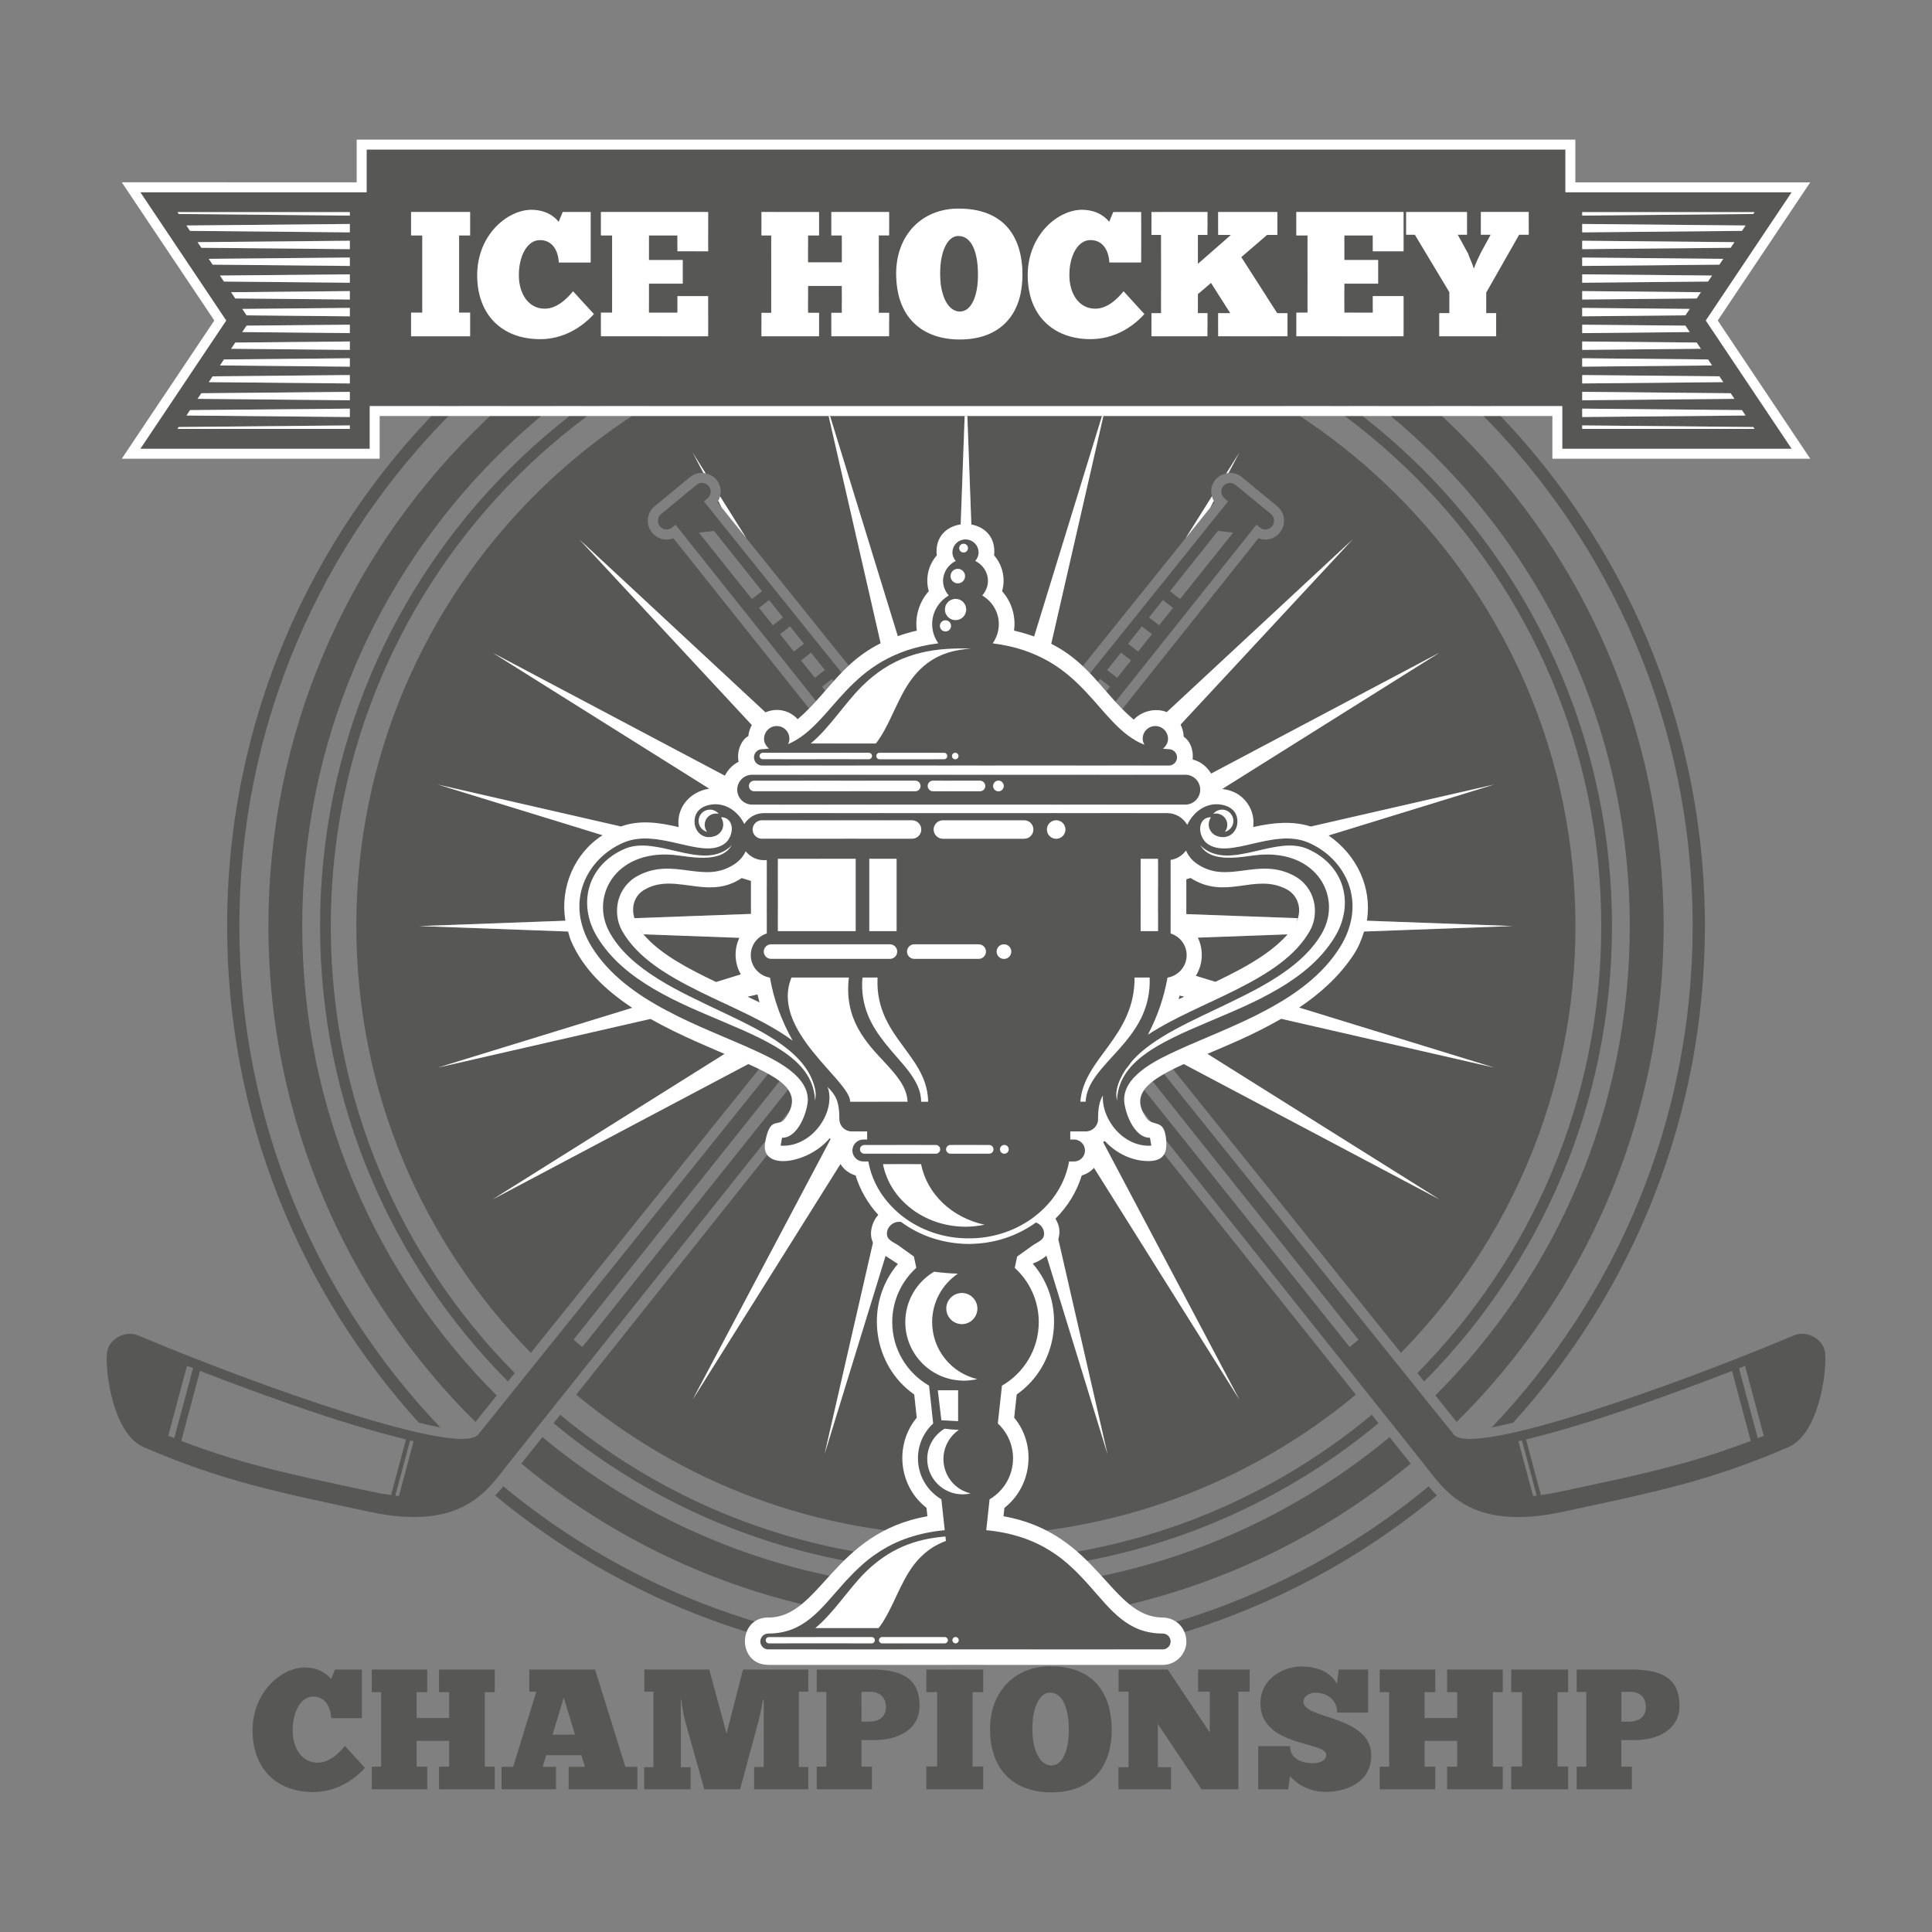 <?xml version="1.0" encoding="utf-8"?>
<!-- Generator: Adobe Illustrator 25.4.1, SVG Export Plug-In . SVG Version: 6.00 Build 0)  -->
<svg version="1.1" xmlns="http://www.w3.org/2000/svg" xmlns:xlink="http://www.w3.org/1999/xlink" x="0px" y="0px"
	 viewBox="22.366 337.079 100 100" enable-background="new 22.366 337.079 100 100" xml:space="preserve">
<rect x="22.366" y="337.079" width="100" height="100" fill="#808080" stroke="none"/>
<g id="background">
	<g>
		<g>
			<path fill-rule="evenodd" clip-rule="evenodd" fill="#575756" d="M45.161,410.967c-6.442-6.75-10.405-15.886-10.405-25.954
				c0-20.772,16.838-37.61,37.61-37.61c20.772,0,37.611,16.838,37.611,37.61c0,10.068-3.964,19.204-10.406,25.954
				c0.327-0.063,0.708-0.151,1.115-0.25c6.167-6.791,9.925-15.808,9.925-25.704c0-21.122-17.123-38.245-38.245-38.245
				s-38.245,17.123-38.245,38.245c0,9.896,3.758,18.913,9.925,25.704C44.452,410.816,44.834,410.904,45.161,410.967z"/>
			<path fill-rule="evenodd" clip-rule="evenodd" fill="#575756" d="M96.314,414.013c-6.505,5.377-14.849,8.609-23.948,8.609
				c-9.099,0-17.444-3.232-23.948-8.609c-0.132,0.158-0.273,0.316-0.425,0.472c6.618,5.479,15.11,8.773,24.373,8.773
				c9.263,0,17.755-3.294,24.373-8.773C96.588,414.33,96.446,414.171,96.314,414.013z"/>
		</g>
		<g>
			<path fill-rule="evenodd" clip-rule="evenodd" fill="#575756" d="M46.973,410.679l1.101-1.37
				c-6.219-6.217-10.065-14.807-10.065-24.296c0-18.975,15.382-34.357,34.357-34.357s34.357,15.381,34.357,34.357
				c0,9.489-3.846,18.078-10.064,24.296l1.101,1.37c6.615-6.545,10.715-15.625,10.715-25.666c0-19.943-16.165-36.108-36.108-36.108
				c-19.942,0-36.108,16.165-36.108,36.108C36.258,395.053,40.359,404.134,46.973,410.679z"/>
			<path fill-rule="evenodd" clip-rule="evenodd" fill="#575756" d="M94.291,411.463c-5.949,4.937-13.59,7.906-21.925,7.906
				c-8.335,0-15.976-2.97-21.925-7.906l-1.092,1.371c6.249,5.176,14.269,8.287,23.017,8.287c8.748,0,16.768-3.112,23.017-8.287
				L94.291,411.463z"/>
		</g>
		<g>
			<path fill-rule="evenodd" clip-rule="evenodd" fill="#575756" d="M49.007,408.148c-5.885-5.941-9.521-14.113-9.521-23.136
				c0-18.159,14.721-32.881,32.881-32.881c18.159,0,32.881,14.721,32.881,32.881c0,9.023-3.637,17.194-9.521,23.136l0.351,0.436
				c6.01-6.045,9.725-14.374,9.725-23.572c0-18.467-14.968-33.435-33.435-33.435c-18.467,0-33.436,14.968-33.436,33.435
				c0,9.198,3.715,17.527,9.726,23.572L49.007,408.148z"/>
			<path fill-rule="evenodd" clip-rule="evenodd" fill="#575756" d="M93.371,410.308c-5.697,4.736-13.017,7.586-21.004,7.586
				c-7.987,0-15.308-2.85-21.005-7.586l-0.346,0.434c5.792,4.811,13.233,7.706,21.351,7.706s15.559-2.895,21.351-7.706
				L93.371,410.308z"/>
		</g>
		<g>
			<path fill-rule="evenodd" clip-rule="evenodd" fill="#575756" d="M59.504,363.079l0.223,0.277l-0.185-0.35
				C59.528,363.029,59.52,363.056,59.504,363.079z"/>
			<path fill-rule="evenodd" clip-rule="evenodd" fill="#575756" d="M85.229,363.079c-0.016-0.023-0.024-0.05-0.038-0.074
				l-0.188,0.354L85.229,363.079z"/>
			<path fill-rule="evenodd" clip-rule="evenodd" fill="#575756" d="M79.983,393.505l-3.83-3.56l10.361,19.572l-11.767-18.76
				l4.944,21.586l-6.512-21.166l-0.812,22.13l-0.811-22.13l-6.512,21.166l4.944-21.586l-11.768,18.76l10.363-19.572l-3.837,3.566
				l-12.554,15.755c5.47,4.555,12.502,7.297,20.175,7.297c7.674,0,14.706-2.742,20.175-7.297L79.983,393.505z"/>
			<path fill-rule="evenodd" clip-rule="evenodd" fill="#575756" d="M62.43,391.446l-14.568,7.713l16.877-10.587l0.738-0.918
				l-20.443,4.681l21.166-6.511l-22.13-0.812l22.13-0.812l-21.166-6.512l21.586,4.944l-18.76-11.768l19.571,10.363l-15.074-16.223
				l16.222,15.075l-1.396-2.636l-9.962-12.504c-0.143,0.055-0.297,0.075-0.445,0.062c-0.247-0.025-0.484-0.141-0.654-0.347
				l-0.007-0.009l-0.001,0.001c-0.168-0.205-0.237-0.461-0.213-0.706c0.024-0.247,0.141-0.485,0.345-0.654l0.009-0.007l0.003-0.003
				l0.002-0.002l0.006-0.004l1.815-1.495l0.004-0.004h-0.001c0.201-0.164,0.45-0.231,0.69-0.212l-0.558-1.053l0.678,1.081
				c0.207,0.044,0.406,0.141,0.552,0.318h0h0.001l0.002,0.003l0.028,0.036c0.148,0.198,0.209,0.439,0.188,0.671h0.001
				c-0.005,0.051-0.02,0.1-0.033,0.149l1.36,2.168l7.983,9.933l-3.936-17.186l6.126,19.91l0.413,0.514l0.784-21.389l0.784,21.389
				l0.413-0.514l6.126-19.91l-3.936,17.186l7.98-9.929l1.362-2.172c-0.013-0.05-0.028-0.099-0.033-0.149h0.001
				c-0.022-0.233,0.039-0.474,0.188-0.671l0.027-0.036l0.003-0.003c0.146-0.177,0.345-0.275,0.552-0.318l0.678-1.081l-0.558,1.053
				c0.241-0.019,0.489,0.048,0.69,0.212l0.003,0.004l1.816,1.495l0.004,0.004l0.003,0.002l0.003,0.003l0.009,0.007
				c0.205,0.169,0.322,0.407,0.345,0.654c0.023,0.245-0.046,0.501-0.214,0.706v-0.001l-0.007,0.009
				c-0.169,0.205-0.406,0.322-0.653,0.347c-0.15,0.013-0.303-0.007-0.446-0.062l-9.962,12.502l-1.396,2.638l16.223-15.075
				l-15.075,16.223l19.572-10.363l-18.76,11.768l21.586-4.944l-21.166,6.512l22.13,0.812l-22.13,0.812l21.166,6.511l-20.441-4.681
				l0.739,0.919l16.876,10.585l-14.568-7.713l12.582,15.656c5.584-5.692,9.032-13.487,9.032-22.09
				c0-17.424-14.126-31.551-31.551-31.551c-17.424,0-31.551,14.126-31.551,31.551c0,8.603,3.448,16.398,9.032,22.09L62.43,391.446z"
				/>
		</g>
	</g>
</g>
<g id="pattern-1">
	<g>
		<path fill="#575756" d="M41.255,428.584c-0.603,0.665-1.525,1.25-2.686,1.25c-1.88,0-3.13-1.206-3.13-3.183
			c0-2.04,1.534-3.263,2.696-3.263c0.887,0,1.286,0.497,1.366,0.603l0.204-0.497h1.392v2.518h-1.587
			c-0.027-0.576-0.31-1.117-0.94-1.117c-0.639,0-1.055,0.789-1.055,1.756c0,0.877,0.452,1.666,1.295,1.666
			c0.745,0,1.33-0.78,1.41-0.869L41.255,428.584z"/>
		<path fill="#575756" d="M44.479,423.494v1.171h-0.55v1.339h1.685v-1.339h-0.523v-1.171h2.882v1.171h-0.514v3.857h0.514v1.17
			h-2.882v-1.17h0.523v-1.339H43.93v1.339h0.55v1.17h-2.873v-1.17h0.488v-3.857h-0.488v-1.171H44.479z"/>
		<path fill="#575756" d="M51.8,429.692v-1.162h0.843l-0.186-0.603h-1.818l-0.186,0.603h0.692v1.162h-2.82v-1.162h0.603l1.197-3.892
			h-0.364v-1.144h3.405l1.569,5.037h0.621v1.162H51.8z M52.129,426.864l-0.585-1.915l-0.577,1.915H52.129z"/>
		<path fill="#575756" d="M61.861,425.055c-0.071,0.399-0.195,0.984-0.257,1.188l-0.931,3.449H58.82l-0.993-3.538
			c-0.044-0.151-0.16-0.656-0.186-1.1h-0.036v3.494h0.506v1.144h-2.403v-1.144h0.479v-3.91h-0.47v-1.144h3.36l0.896,3.317
			l0.851-3.317h3.378v1.144h-0.488v3.901h0.488v1.153H61.4v-1.153h0.497v-2.961v-0.523H61.861z"/>
		<path fill="#575756" d="M67.514,423.494c2.057,0,2.447,0.887,2.447,1.898c0,1.17-1.064,1.755-2.332,1.755h-0.674v1.375h0.541v1.17
			h-2.855v-1.17h0.496v-3.866h-0.496v-1.162H67.514z M66.956,426.19h0.399c0.514,0,0.869-0.266,0.869-0.736
			c0-0.523-0.31-0.807-0.825-0.807h-0.443V426.19z"/>
		<path fill="#575756" d="M73.257,423.494v1.171h-0.549v3.848h0.549v1.179h-2.944v-1.179h0.559v-3.848h-0.559v-1.171H73.257z"/>
		<path fill="#575756" d="M73.61,426.562c0-1.915,1.277-3.237,3.113-3.237c2.172,0,3.183,1.303,3.183,3.299
			c0,2.003-1.118,3.227-3.121,3.227C74.931,429.852,73.61,428.779,73.61,426.562z M77.689,426.625c0-1.073-0.293-1.933-0.975-1.933
			c-0.542-0.009-0.913,0.772-0.913,1.871c0,1.162,0.417,1.897,0.984,1.897C77.344,428.46,77.689,427.724,77.689,426.625z"/>
		<path fill="#575756" d="M86.465,424.638v5.054h-1.907l-2.261-3.378v2.234h0.682v1.144h-2.722v-1.144h0.523v-3.91h-0.515v-1.144
			h2.545l2.172,3.255v-2.11h-0.603v-1.144h2.668v1.144H86.465z"/>
		<path fill="#575756" d="M87.49,427.458h1.649c0,0.745,0.745,0.869,1.118,0.887c0.31,0,0.753-0.071,0.753-0.443
			c0-0.692-3.405-0.398-3.405-2.66c0-1.313,1.242-1.907,2.11-1.907c0.745,0,1.499,0.24,1.853,0.905l0.089-0.745h1.525v2.226h-1.605
			c0-0.656-0.514-1.029-1.135-1.029c-0.257,0-0.611,0.16-0.611,0.47c0,0.913,3.511,0.7,3.511,2.785c0,1.383-1.295,1.879-2.349,1.879
			c-0.895,0-1.516-0.417-1.853-0.816l-0.097,0.683H87.49V427.458z"/>
		<path fill="#575756" d="M96.655,423.494v1.171h-0.55v1.339h1.685v-1.339h-0.523v-1.171h2.881v1.171h-0.514v3.857h0.514v1.17
			h-2.881v-1.17h0.523v-1.339h-1.685v1.339h0.55v1.17h-2.874v-1.17h0.488v-3.857h-0.488v-1.171H96.655z"/>
		<path fill="#575756" d="M103.532,423.494v1.171h-0.549v3.848h0.549v1.179h-2.944v-1.179h0.559v-3.848h-0.559v-1.171H103.532z"/>
		<path fill="#575756" d="M106.847,423.494c2.058,0,2.448,0.887,2.448,1.898c0,1.17-1.064,1.755-2.332,1.755h-0.674v1.375h0.541
			v1.17h-2.855v-1.17h0.497v-3.866h-0.497v-1.162H106.847z M106.289,426.19h0.398c0.515,0,0.869-0.266,0.869-0.736
			c0-0.523-0.31-0.807-0.824-0.807h-0.443V426.19z"/>
	</g>
	<g>
		<g>
			<path fill-rule="evenodd" clip-rule="evenodd" fill="#575756" d="M62.767,395.154l0.466-0.585
				c0.189-0.42,0.146-0.776-0.078-1.094l-10.648,13.325l-0.455-0.377l10.667-13.387c-0.17-0.13-0.37-0.256-0.593-0.379
				L47.12,411.329c-0.952,1.185-11.365-2.494-17.615-5.135c-0.664-0.28-1.543,0.209-1.606,0.927c-0.095,1.08,0.359,4.196,1.901,4.86
				c4.131,1.782,6.987,2.339,11.688,3.349c4.886,1.05,6.16-1.2,7.226-2.537l13.271-16.655
				C62.186,395.105,62.481,395.265,62.767,395.154z M31.074,411.396l0.97-3.622l0.008,0.004l0.305,0.118l-0.305,1.139l-0.666,2.484
				C31.282,411.479,31.178,411.438,31.074,411.396z M41.653,414.297c-2.185-0.469-4.393-0.914-6.544-1.521
				c-1.04-0.292-2.054-0.627-3.056-1.001l-0.305-0.115l0.305-1.138l0.665-2.484c0.875,0.339,1.753,0.67,2.633,0.992
				c2.471,0.904,5.033,1.788,7.581,2.442l0.171,0.043l0.277,0.069l-0.277,1.035l-0.495,1.845
				C42.281,414.421,41.961,414.363,41.653,414.297z M43.103,414.181l-0.089,0.331c-0.063-0.006-0.126-0.012-0.188-0.019l0.278-1.035
				l0.488-1.822l0.183,0.043L43.103,414.181z"/>
			<path fill-rule="evenodd" clip-rule="evenodd" fill="#575756" d="M85.932,363.031l-7.15,8.898
				c0.138,0.145,0.273,0.291,0.404,0.44l0.118-0.148l0.516,0.401l-0.198,0.247c0.155,0.179,0.312,0.358,0.475,0.535l7.302-9.165
				l0.175,0.143c0.192,0.159,0.478,0.131,0.635-0.061c0.159-0.192,0.131-0.478-0.061-0.637l-1.831-1.507
				c-0.192-0.159-0.478-0.13-0.635,0.062c-0.159,0.191-0.131,0.477,0.061,0.635L85.932,363.031z M80.187,372.163l-0.517-0.403
				l0.719-0.901l0.517,0.404L80.187,372.163z M81.274,370.802l-0.52-0.403l0.718-0.901l0.52,0.404L81.274,370.802z M82.36,369.444
				l-0.521-0.406l0.718-0.901l0.523,0.407L82.36,369.444z M86.194,364.647l-2.748,3.438l-0.523-0.407l2.485-3.119L86.194,364.647z"
				/>
		</g>
		<g>
			<path fill-rule="evenodd" clip-rule="evenodd" fill="#575756" d="M116.835,407.121c-0.064-0.718-0.943-1.207-1.606-0.927
				c-6.251,2.641-16.665,6.32-17.617,5.135l-14.996-18.66c-0.221,0.126-0.422,0.252-0.59,0.383l10.654,13.371l-0.456,0.377
				l-10.634-13.307c-0.224,0.316-0.271,0.664-0.101,1.066l0.478,0.6c0.279,0.113,0.615,0.066,0.717,0.652h0.003
				c0.019,0.107,0.032,0.206,0.04,0.301l13.292,16.683c1.066,1.337,2.339,3.587,7.226,2.537c4.7-1.009,7.558-1.567,11.688-3.349
				C116.475,411.318,116.93,408.202,116.835,407.121z M101.718,414.512l-0.088-0.331l-0.671-2.502l0.183-0.043l0.488,1.822
				l0.277,1.035C101.843,414.5,101.781,414.506,101.718,414.512z M112.681,411.775c-1.002,0.374-2.017,0.709-3.057,1.001
				c-2.152,0.607-4.359,1.051-6.544,1.521c-0.308,0.066-0.628,0.124-0.956,0.169l-0.494-1.845l-0.277-1.035l0.277-0.069l0.17-0.043
				c2.549-0.654,5.11-1.538,7.581-2.442c0.881-0.322,1.759-0.653,2.634-0.992l0.666,2.484l0.305,1.138L112.681,411.775z
				 M113.346,411.52l-0.666-2.485l-0.305-1.138l0.305-0.118l0.009-0.004l0.97,3.622C113.554,411.438,113.45,411.479,113.346,411.52z
				"/>
			<path fill-rule="evenodd" clip-rule="evenodd" fill="#575756" d="M57.158,364.383l0.175-0.143l7.274,9.13
				c0.163-0.178,0.32-0.357,0.475-0.535l-0.17-0.213l0.516-0.401l0.091,0.114c0.132-0.148,0.267-0.294,0.405-0.438l-7.125-8.866
				l0.19-0.156c0.192-0.159,0.22-0.445,0.062-0.635c-0.158-0.192-0.444-0.221-0.636-0.062l-1.831,1.507
				c-0.192,0.159-0.219,0.445-0.061,0.637C56.681,364.514,56.966,364.541,57.158,364.383z M65.062,371.76l-0.517,0.403l-0.719-0.9
				l0.518-0.404L65.062,371.76z M63.978,370.4l-0.519,0.403l-0.719-0.9l0.52-0.404L63.978,370.4z M62.894,369.038l-0.521,0.406
				l-0.719-0.9l0.522-0.407L62.894,369.038z M59.324,364.559l2.485,3.119l-0.523,0.407l-2.748-3.438L59.324,364.559z"/>
		</g>
	</g>
	<g>
		<path fill-rule="evenodd" clip-rule="evenodd" fill="#575756" d="M61.297,378.727c4.533,0,17.886,0,22.42,0
			c0.426,0,0.774-0.348,0.774-0.774c0-0.426-0.348-0.774-0.774-0.774c-4.533,0-17.887,0-22.42,0c-0.426,0-0.774,0.348-0.774,0.774
			C60.523,378.379,60.871,378.727,61.297,378.727z M74.045,377.484c0.153,0,0.276,0.124,0.276,0.277
			c0,0.152-0.123,0.276-0.276,0.276c-0.153,0-0.276-0.124-0.276-0.276C73.769,377.608,73.892,377.484,74.045,377.484z
			 M70.659,377.487h2.432c0.15,0,0.274,0.123,0.274,0.274c0,0.15-0.124,0.274-0.274,0.274h-2.432c-0.15,0-0.274-0.124-0.274-0.274
			C70.385,377.609,70.507,377.487,70.659,377.487z M61.403,377.487h8.336c0.152,0,0.274,0.123,0.274,0.274
			c0,0.15-0.124,0.274-0.274,0.274h-8.336c-0.151,0-0.274-0.124-0.274-0.274C61.129,377.609,61.252,377.487,61.403,377.487z"/>
		<path fill-rule="evenodd" clip-rule="evenodd" fill="#575756" d="M90.089,380.689c-1.821-0.787-4.118,0.931-5.256,0.035
			c-0.225-0.176-0.377-0.536-0.342-0.839c0.032-0.284,0.232-0.52,0.553-0.508c-0.264,0.438-0.03,0.858,0.331,0.979
			c0.699,0.237,1.178-0.388,1.008-1.015c-0.092-0.338-0.41-0.586-0.928-0.631c-0.721-0.063-1.344,0.428-1.634,1.062
			c-0.213-0.357-0.587-0.609-1.031-0.609H63.099h-1.208c-0.425,0-0.783,0.233-1.001,0.565c-0.298-0.612-0.908-1.08-1.612-1.018
			c-0.52,0.045-0.836,0.293-0.929,0.631c-0.171,0.627,0.309,1.252,1.008,1.015c0.36-0.121,0.594-0.542,0.33-0.979
			c0.321-0.012,0.521,0.224,0.553,0.508c0.034,0.303-0.117,0.663-0.342,0.839c-1.139,0.897-3.436-0.822-5.256-0.035
			c-1.925,0.832-3.07,3.084-1.659,5.38c1.789,2.912,5.75,4.128,8.457,5.383c0.996,0.461,2.928,1.339,2.721,2.748
			c-0.105,0.715-0.591,1.786-1.318,1.767l-0.073,0.409c1.539,0.104,2.775-1.573,2.486-2.871c-0.013-0.06-0.042-0.113-0.058-0.172
			c0.414,0.427,0.614,0.709,0.614,1.675c0,0.346,0.284,0.631,0.632,0.631h0.806v0.419h-0.195c-0.313,0-0.569,0.256-0.569,0.568
			c0,0.313,0.256,0.569,0.569,0.569h0.257c0.393,2.248,2.579,3.982,5.195,3.982c2.615,0,4.801-1.734,5.194-3.982h0.258
			c0.312,0,0.567-0.256,0.567-0.569c0-0.312-0.256-0.568-0.567-0.568h-0.196v-0.419h0.807c0.347,0,0.631-0.284,0.631-0.631
			c0-0.621,0.084-0.957,0.252-1.232c-0.082,1.249,1.073,2.696,2.508,2.599l-0.074-0.409c-0.728,0.019-1.213-1.053-1.318-1.767
			c-0.206-1.409,1.726-2.287,2.722-2.748c2.707-1.255,6.667-2.471,8.456-5.383C93.158,383.774,92.014,381.521,90.089,380.689z
			 M85.621,378.986c0.323,0,0.585,0.261,0.585,0.585c0,0.273-0.189,0.503-0.442,0.566c0.079-0.101,0.127-0.227,0.127-0.364
			c0-0.323-0.261-0.585-0.583-0.585c-0.049,0-0.097,0.006-0.142,0.017C85.273,379.071,85.438,378.986,85.621,378.986z
			 M59.423,379.188c-0.322,0-0.584,0.261-0.584,0.585c0,0.137,0.048,0.263,0.128,0.364c-0.253-0.064-0.442-0.293-0.442-0.566
			c0-0.323,0.261-0.585,0.584-0.585c0.184,0,0.349,0.085,0.456,0.219C59.52,379.193,59.472,379.188,59.423,379.188z M61.797,379.539
			h7.778c0.261,0,0.475,0.214,0.475,0.477c0,0.261-0.215,0.475-0.475,0.475h-7.778c-0.261,0-0.475-0.214-0.475-0.475
			C61.321,379.752,61.535,379.539,61.797,379.539z M68.429,385.957c0.206,0,0.375,0.169,0.375,0.377c0,0.207-0.17,0.375-0.375,0.375
			h-6.155c-0.206,0-0.376-0.169-0.376-0.375c0-0.208,0.169-0.377,0.376-0.377H68.429z M62.629,385.274v-3.744h4.026v3.744H62.629z
			 M67.361,385.274v-3.744h1.412v3.744H67.361z M67.008,387.677h0.777c-0.037,0.82,0.126,1.482,0.389,2.061
			c0.725,1.599,2.199,2.549,2.231,4.367h-0.36c0-1.118-1.012-1.957-1.871-3.038C67.476,390.188,66.882,389.153,67.008,387.677z
			 M69.689,386.709c-0.205,0-0.375-0.169-0.375-0.375c0-0.208,0.169-0.377,0.375-0.377h3.334c0.206,0,0.375,0.169,0.375,0.377
			c0,0.207-0.17,0.375-0.375,0.375H69.689z M60.961,381.14c0.224,0.274,0.551,0.461,0.93,0.461h0.163v3.793
			c-0.479,0.15-0.828,0.598-0.828,1.125c0,0.583,0.43,1.071,0.989,1.162c0.207,1.165,0.615,2.262,1.177,3.26
			c-2.659-1.971-7.267-2.926-8.82-5.673c-0.534-0.946-0.286-2.29,0.839-2.875c1.871-0.972,3.395,0.491,4.993-0.599
			C60.672,381.611,60.853,381.385,60.961,381.14z M64.551,394.053c-0.119-4.045-8.465-3.904-11.26-8.454
			c-1.076-1.753-0.493-3.763,1.407-4.585c1.634-0.706,3.937,1.096,5.378-0.038c0.06-0.048,0.117-0.101,0.169-0.16
			c-0.57,1.015-2.271,0.572-3.041,0.508c-3.044-0.247-4.302,2.219-3.277,4.033c2.173,3.845,9.804,4.398,10.625,8.086
			C64.597,393.643,64.594,393.85,64.551,394.053z M66.372,394.104c0-1.106-4.167-3.697-3.037-6.427h2.967
			c-0.259,2.189,0.909,3.375,1.872,4.411c0.609,0.658,1.138,1.258,1.165,2.016h-1.165H66.372z M67.105,396.794
			c-0.124,0-0.227-0.101-0.227-0.225c0-0.124,0.102-0.227,0.227-0.227h3.698c0.124,0,0.227,0.103,0.227,0.227
			c0,0.124-0.103,0.225-0.227,0.225H67.105z M72.34,400.572c-2.136,0-3.912-1.398-4.271-3.236h1.973
			c0.302,1.547,1.606,2.78,3.284,3.133C73.01,400.535,72.679,400.572,72.34,400.572z M73.564,396.794h-2.003
			c-0.124,0-0.227-0.101-0.227-0.225c0-0.124,0.103-0.227,0.227-0.227h2.003c0.124,0,0.225,0.103,0.225,0.227
			C73.79,396.693,73.688,396.794,73.564,396.794z M74.351,396.796c-0.126,0-0.228-0.101-0.228-0.227
			c0-0.126,0.103-0.228,0.228-0.228s0.227,0.102,0.227,0.228C74.578,396.694,74.477,396.796,74.351,396.796z M74.331,386.712
			c-0.208,0-0.378-0.169-0.378-0.378c0-0.209,0.17-0.378,0.378-0.378c0.209,0,0.378,0.169,0.378,0.378
			C74.709,386.543,74.54,386.712,74.331,386.712z M75.379,380.49h-4.212c-0.26,0-0.475-0.214-0.475-0.477
			c0-0.261,0.214-0.475,0.475-0.475h4.212c0.261,0,0.475,0.214,0.475,0.475C75.854,380.276,75.639,380.49,75.379,380.49z
			 M77.034,380.493c-0.264,0-0.479-0.214-0.479-0.479c0-0.264,0.215-0.478,0.479-0.478s0.478,0.214,0.478,0.478
			C77.512,380.279,77.298,380.493,77.034,380.493z M82.799,387.681c0.559-0.091,0.989-0.579,0.989-1.162
			c0-0.527-0.349-0.975-0.829-1.125v-3.805c0.329-0.047,0.606-0.233,0.797-0.488c0.105,0.26,0.289,0.501,0.571,0.693
			c1.599,1.09,3.123-0.372,4.993,0.599c1.125,0.585,1.373,1.929,0.839,2.875c-1.469,2.6-5.672,3.595-8.373,5.364
			C82.26,389.717,82.611,388.727,82.799,387.681z M81.405,381.53h0.9v3.744h-0.9V381.53z M78.559,394.104h-0.274
			c0.166-2.253,2.819-3.341,2.807-6.427h0.777C82.012,390.973,78.646,392.079,78.559,394.104z M91.441,385.599
			c-2.796,4.55-11.142,4.41-11.26,8.454c-0.043-0.204-0.046-0.41-0.003-0.609c0.081-0.362,0.244-0.687,0.444-0.995
			c0.108-0.134,0.22-0.279,0.34-0.449c2.188-2.473,7.99-3.365,9.842-6.642c1.025-1.814-0.234-4.28-3.276-4.033
			c-0.771,0.064-2.471,0.507-3.041-0.508c0.052,0.059,0.108,0.113,0.169,0.16c1.441,1.134,3.743-0.669,5.377,0.038
			C91.933,381.836,92.516,383.846,91.441,385.599z"/>
		<path fill-rule="evenodd" clip-rule="evenodd" fill="#575756" d="M82.549,421.632c-3.603,0-3.463-4.807-9.134-5.35l0.173-1.598
			c0.726-0.427,1.214-1.217,1.214-2.121c0-0.712-0.303-1.355-0.788-1.804l0.214-1.958c1.138-0.654,1.905-1.883,1.905-3.289
			c0-1.113-0.479-2.114-1.243-2.807l0.124-0.586l0.778-0.559c0.276-0.199,0.618-0.279,0.618-0.618c0-0.273-0.179-0.504-0.423-0.586
			c-0.95,0.692-2.159,1.109-3.471,1.109c-1.333,0-2.559-0.429-3.515-1.141h-0.111c-0.339,0-0.618,0.277-0.618,0.618
			c0,0.339,0.342,0.419,0.618,0.618l0.78,0.559l0.124,0.585c-0.765,0.695-1.245,1.695-1.245,2.809c0,1.408,0.767,2.635,1.906,3.289
			l0.212,1.958c-0.485,0.449-0.787,1.092-0.787,1.804c0,0.904,0.487,1.694,1.213,2.121l0.173,1.598
			c-5.67,0.543-5.531,5.35-9.134,5.35c-0.226,0-0.412,0.185-0.412,0.411s0.186,0.411,0.412,0.411h20.418
			c0.227,0,0.411-0.185,0.411-0.411S82.775,421.632,82.549,421.632z M67.484,422.137h-5.322c-0.088,0-0.161-0.074-0.161-0.162
			c0-0.09,0.073-0.162,0.161-0.162h5.322c0.09,0,0.162,0.072,0.162,0.162C67.645,422.064,67.572,422.137,67.484,422.137z
			 M64.569,421.348c0.956-0.791,1.697-2,2.58-2.878c1.224-1.217,2.578-1.735,4.151-1.859l0.025,0.229
			c-0.755,0.272-1.397,0.778-1.931,1.631c-0.55,0.878-0.933,2.087-1.554,2.878H64.569z M71.264,422.137h-3.239
			c-0.088,0-0.162-0.074-0.162-0.162c0-0.09,0.073-0.162,0.162-0.162h3.239c0.09,0,0.162,0.072,0.162,0.162
			C71.426,422.064,71.352,422.137,71.264,422.137z M71.826,422.137c-0.09,0-0.162-0.072-0.162-0.162s0.072-0.163,0.162-0.163
			c0.089,0,0.163,0.074,0.163,0.163S71.915,422.137,71.826,422.137z M72.185,414.427c-1.008,0-1.825-0.817-1.825-1.825
			c0-0.67,0.361-1.255,0.898-1.572c0.238,0.032,0.487,0.053,0.741,0.061c-0.484,0.329-0.801,0.884-0.801,1.512
			c0,0.864,0.601,1.588,1.406,1.778C72.47,414.411,72.33,414.427,72.185,414.427z M70.907,409.039h1.051v1.598l-0.868-0.046
			L70.907,409.039z M72.255,408.541c-1.672,0-3.029-1.357-3.029-3.029c0-1.112,0.599-2.082,1.492-2.609
			c0.396,0.053,0.806,0.088,1.229,0.102c-0.803,0.544-1.331,1.464-1.331,2.507c0,1.434,0.996,2.635,2.335,2.95
			C72.727,408.513,72.494,408.541,72.255,408.541z M72.152,405.615c-0.443,0-0.806-0.362-0.806-0.806
			c0-0.443,0.362-0.804,0.806-0.804s0.804,0.361,0.804,0.804C72.956,405.253,72.595,405.615,72.152,405.615z"/>
		<path fill-rule="evenodd" clip-rule="evenodd" fill="#575756" d="M61.815,376.704h21.05c0.232,0,0.424-0.191,0.424-0.424
			c0-0.232-0.191-0.423-0.424-0.423c-0.11,0-0.205-0.019-0.308-0.028c0.157-0.12,0.266-0.301,0.266-0.514
			c0-0.362-0.295-0.658-0.657-0.658c-0.362,0-0.657,0.296-0.657,0.658c0,0.114,0.037,0.217,0.089,0.31
			c-2.456-0.961-3.043-4.64-7.853-5.247c0.2-0.282,0.32-0.623,0.32-0.994c0-0.633-0.348-1.183-0.859-1.483
			c0.178-0.204,0.296-0.463,0.296-0.754c0-0.456-0.272-0.844-0.657-1.034c0.103-0.119,0.172-0.269,0.172-0.438
			c0-0.373-0.305-0.676-0.677-0.676c-0.373,0-0.676,0.303-0.676,0.676c0,0.169,0.068,0.319,0.171,0.438
			c-0.385,0.19-0.656,0.578-0.656,1.035c0,0.291,0.118,0.549,0.295,0.753c-0.511,0.3-0.86,0.85-0.86,1.483
			c0,0.37,0.12,0.712,0.32,0.994c-4.757,0.6-5.384,4.203-7.773,5.213c0.04-0.085,0.066-0.177,0.066-0.276
			c0-0.362-0.295-0.658-0.657-0.658c-0.362,0-0.658,0.296-0.658,0.658c0,0.209,0.106,0.388,0.26,0.509
			c-0.119,0.011-0.23,0.032-0.357,0.032c-0.233,0-0.424,0.191-0.424,0.423C61.391,376.513,61.582,376.704,61.815,376.704z
			 M71.231,376.376h-3.34c-0.091,0-0.166-0.075-0.166-0.166c0-0.092,0.075-0.168,0.166-0.168h3.34c0.091,0,0.166,0.075,0.166,0.168
			C71.397,376.301,71.322,376.376,71.231,376.376z M71.81,376.378c-0.092,0-0.168-0.075-0.168-0.167s0.075-0.168,0.168-0.168
			s0.167,0.075,0.167,0.168S71.902,376.378,71.81,376.378z M72.24,365.224c0.124,0,0.227,0.101,0.227,0.225
			c0,0.126-0.102,0.227-0.227,0.227s-0.227-0.101-0.227-0.227C72.013,365.325,72.116,365.224,72.24,365.224z M71.941,366.521
			c0.206,0,0.375,0.169,0.375,0.377c0,0.206-0.169,0.375-0.375,0.375c-0.207,0-0.375-0.169-0.375-0.375
			C71.566,366.69,71.735,366.521,71.941,366.521z M71.826,368.076c0.303,0,0.55,0.247,0.55,0.55c0,0.303-0.247,0.55-0.55,0.55
			c-0.303,0-0.552-0.247-0.552-0.55C71.274,368.323,71.522,368.076,71.826,368.076z M71.303,369.185c0.159,0,0.289,0.13,0.289,0.29
			c0,0.159-0.13,0.289-0.289,0.289c-0.159,0-0.289-0.13-0.289-0.289C71.014,369.315,71.144,369.185,71.303,369.185z M72.34,370.284
			c0.297,0,0.573,0.016,0.841,0.038C72.909,370.302,72.637,370.284,72.34,370.284c-0.294,0-0.565,0.018-0.834,0.037
			C71.771,370.299,72.045,370.284,72.34,370.284z M66.988,372.594c1.473-1.464,3.126-1.951,5.112-1.951
			c0.172,0,0.341,0.004,0.508,0.012c-1.376,0.081-2.468,0.602-3.305,1.939c-0.567,0.905-0.962,2.152-1.603,2.967h-3.372
			C65.314,374.746,66.078,373.5,66.988,372.594z M61.846,376.043h5.487c0.092,0,0.167,0.075,0.167,0.168
			c0,0.091-0.076,0.166-0.167,0.166h-5.487c-0.091,0-0.166-0.075-0.166-0.166C61.68,376.118,61.755,376.043,61.846,376.043z"/>
	</g>
	<g>
		<path fill-rule="evenodd" clip-rule="evenodd" fill="#575756" d="M71.974,349.294c-0.561-0.009-0.948,0.801-0.948,1.942
			c0,1.206,0.432,1.97,1.022,1.97c0.58,0,0.939-0.764,0.939-1.906C72.987,350.187,72.683,349.294,71.974,349.294z"/>
		<path fill-rule="evenodd" clip-rule="evenodd" fill="#575756" d="M115.103,347.029H103.39v-2.209H41.342v2.209H29.629l4.445,6.639
			l-4.445,6.639h11.873v-2.211h61.728v2.211h11.872l-4.445-6.639L115.103,347.029z M104.26,348.058h8.921l-0.065,0.097l-8.856,0.084
			V348.058z M104.26,348.671l8.457,0.079l-0.186,0.279l-8.271,0.078V348.671z M104.26,349.54l7.88,0.074l-0.195,0.29l-7.685,0.072
			V349.54z M104.26,350.409l7.301,0.068l-0.201,0.3l-7.1,0.068V350.409z M104.26,351.278l6.723,0.062l-0.209,0.312l-6.514,0.061
			V351.278z M104.26,352.146l6.146,0.058l-0.217,0.323l-5.929,0.055V352.146z M104.26,353.015l5.567,0.052l-0.02,0.03l-0.204,0.303
			l-5.343,0.051V353.015z M104.26,353.885l5.343,0.049l0.204,0.305l0.02,0.029l-5.567,0.053V353.885z M104.26,354.754l5.928,0.055
			l0.216,0.322l-6.144,0.059V354.754z M40.473,359.278h-8.921l0.065-0.097l8.856-0.084V359.278z M40.473,358.664l-8.457-0.078
			l0.187-0.28l8.27-0.077V358.664z M40.473,357.796l-7.879-0.074l0.194-0.29l7.685-0.072V357.796z M40.473,356.927l-7.301-0.068
			l0.201-0.302l7.1-0.066V356.927z M40.473,356.058l-6.723-0.063l0.209-0.31l6.514-0.062V356.058z M40.473,355.19l-6.145-0.059
			l0.216-0.322l5.929-0.055V355.19z M40.473,354.321l-5.566-0.053l0.019-0.029l0.204-0.305l5.343-0.049V354.321z M40.473,353.452
			l-5.344-0.051l-0.203-0.303l-0.02-0.03l5.567-0.052V353.452z M40.473,352.582l-5.929-0.055l-0.216-0.323l6.146-0.058V352.582z
			 M40.473,351.713l-6.515-0.061l-0.208-0.312l6.723-0.062V351.713z M40.473,350.845l-7.1-0.068l-0.201-0.3l7.301-0.068V350.845z
			 M40.473,349.976l-7.686-0.072l-0.194-0.29l7.88-0.074V349.976z M40.473,349.107l-8.271-0.078l-0.187-0.279l8.458-0.079V349.107z
			 M40.473,348.239l-8.856-0.084l-0.065-0.097h8.921V348.239z M46.699,349.266h-0.57v3.995h0.57v1.225h-3.056v-1.225h0.58v-3.995
			h-0.58v-1.215h3.056V349.266z M50.315,354.633c-1.952,0-3.249-1.252-3.249-3.305c0-2.118,1.592-3.388,2.798-3.388
			c0.921,0,1.335,0.515,1.418,0.626l0.211-0.515h1.445v2.614h-1.648c-0.027-0.599-0.322-1.16-0.976-1.16
			c-0.663,0-1.095,0.819-1.095,1.823c0,0.911,0.469,1.731,1.344,1.731c0.773,0,1.381-0.81,1.463-0.903l1.077,1.178
			C52.479,354.025,51.521,354.633,50.315,354.633z M59.02,350.086h-1.592v-0.819h-1.473v1.27h1.749v1.224h-1.749v1.5h1.473v-0.856
			h1.592v2.081H53.47v-1.225h0.58v-3.995h-0.58v-1.215h5.551V350.086z M68.387,349.266h-0.534v4.004h0.534v1.215h-2.992v-1.215
			h0.543v-1.39H64.19v1.39h0.571v1.215h-2.982v-1.215h0.506v-4.004h-0.506v-1.215h2.982v1.215H64.19v1.39h1.749v-1.39h-0.543v-1.215
			h2.992V349.266z M72.047,354.652c-1.923,0-3.295-1.114-3.295-3.416c0-1.988,1.326-3.359,3.231-3.359
			c2.255,0,3.305,1.353,3.305,3.424C75.288,353.381,74.128,354.652,72.047,354.652z M78.81,354.633c-1.951,0-3.25-1.252-3.25-3.305
			c0-2.118,1.593-3.388,2.798-3.388c0.921,0,1.335,0.515,1.418,0.626l0.211-0.515h1.445v2.614h-1.648
			c-0.027-0.599-0.322-1.16-0.975-1.16c-0.663,0-1.095,0.819-1.095,1.823c0,0.911,0.469,1.731,1.344,1.731
			c0.773,0,1.381-0.81,1.464-0.903l1.077,1.178C80.973,354.025,80.016,354.633,78.81,354.633z M89.007,354.485h-3.59v-1.197h0.626
			l-0.994-1.565l-0.681,0.58v0.985h0.497v1.197h-2.9v-1.197h0.497v-4.05h-0.497v-1.187h2.9v1.187h-0.497v1.501l1.712-1.501h-0.663
			v-1.187h3.066v1.187h-0.534l-1.334,1.151l1.859,2.899h0.534V354.485z M95.014,350.086h-1.593v-0.819h-1.473v1.27h1.749v1.224
			h-1.749v1.5h1.473v-0.856h1.593v2.081h-5.551v-1.225h0.58v-3.995h-0.58v-1.215h5.551V350.086z M101.492,349.229h-0.497
			l-1.703,2.992v1.067h0.515v1.197h-2.946v-1.197h0.525v-1.086l-1.786-2.973h-0.451v-1.178h3.149v1.178h-0.479l0.534,0.975
			c0.056,0.175,0.249,0.589,0.286,0.746h0.037c0.037-0.184,0.239-0.57,0.34-0.791l0.507-0.93h-0.507v-1.178h2.477V349.229z
			 M113.181,359.278h-8.921v-0.18l8.856,0.084L113.181,359.278z M112.717,358.586l-8.457,0.078v-0.435l8.27,0.077L112.717,358.586z
			 M112.138,357.723l-7.878,0.074v-0.436l7.685,0.072L112.138,357.723z M111.561,356.859l-7.301,0.068v-0.436l7.1,0.066
			L111.561,356.859z M110.774,355.684l0.208,0.31l-6.722,0.063v-0.436L110.774,355.684z"/>
	</g>
</g>
<g id="pattern-2">
	<g>
		<path fill-rule="evenodd" clip-rule="evenodd" fill="#FFFFFF" d="M85.191,363.005c-0.043-0.076-0.074-0.155-0.095-0.238
			l-1.362,2.172l1.27-1.58L85.191,363.005z"/>
		<path fill-rule="evenodd" clip-rule="evenodd" fill="#FFFFFF" d="M60.996,364.935l-1.36-2.168
			c-0.021,0.083-0.052,0.162-0.095,0.238l0.185,0.35L60.996,364.935z"/>
		<path fill-rule="evenodd" clip-rule="evenodd" fill="#FFFFFF" d="M71.198,412.601c0-0.628,0.318-1.183,0.801-1.512
			c-0.254-0.007-0.503-0.029-0.741-0.061c-0.537,0.318-0.898,0.902-0.898,1.572c0,1.008,0.817,1.825,1.825,1.825
			c0.144,0,0.284-0.016,0.419-0.048C71.798,414.19,71.198,413.465,71.198,412.601z"/>
		<path fill-rule="evenodd" clip-rule="evenodd" fill="#FFFFFF" d="M58.526,379.57c0,0.273,0.188,0.503,0.442,0.566
			c-0.08-0.101-0.128-0.227-0.128-0.364c0-0.323,0.262-0.585,0.584-0.585c0.049,0,0.096,0.006,0.142,0.017
			c-0.107-0.134-0.271-0.219-0.456-0.219C58.787,378.986,58.526,379.247,58.526,379.57z"/>
		<path fill-rule="evenodd" clip-rule="evenodd" fill="#FFFFFF" d="M85.891,379.772c0,0.137-0.048,0.263-0.127,0.364
			c0.253-0.064,0.442-0.293,0.442-0.566c0-0.323-0.261-0.585-0.585-0.585c-0.183,0-0.348,0.085-0.455,0.219
			c0.045-0.012,0.092-0.017,0.142-0.017C85.63,379.188,85.891,379.449,85.891,379.772z"/>
		<path fill-rule="evenodd" clip-rule="evenodd" fill="#FFFFFF" d="M70.614,405.511c0-1.043,0.528-1.962,1.331-2.507
			c-0.423-0.014-0.833-0.049-1.229-0.102c-0.892,0.527-1.492,1.497-1.492,2.609c0,1.672,1.357,3.029,3.029,3.029
			c0.24,0,0.472-0.027,0.695-0.079C71.61,408.147,70.614,406.945,70.614,405.511z"/>
		<path fill-rule="evenodd" clip-rule="evenodd" fill="#FFFFFF" d="M72.152,404.005c-0.443,0-0.806,0.361-0.806,0.804
			c0,0.443,0.362,0.806,0.806,0.806s0.804-0.362,0.804-0.806C72.956,404.366,72.595,404.005,72.152,404.005z"/>
		<polygon fill-rule="evenodd" clip-rule="evenodd" fill="#FFFFFF" points="71.958,409.039 70.907,409.039 71.091,410.591 
			71.958,410.638 		"/>
		<path fill-rule="evenodd" clip-rule="evenodd" fill="#FFFFFF" d="M70.659,378.035h2.432c0.15,0,0.274-0.124,0.274-0.274
			c0-0.152-0.124-0.274-0.274-0.274h-2.432c-0.152,0-0.274,0.123-0.274,0.274C70.385,377.911,70.509,378.035,70.659,378.035z"/>
		<path fill-rule="evenodd" clip-rule="evenodd" fill="#FFFFFF" d="M71.303,369.764c0.159,0,0.289-0.13,0.289-0.289
			c0-0.16-0.13-0.29-0.289-0.29c-0.159,0-0.289,0.13-0.289,0.29C71.014,369.634,71.144,369.764,71.303,369.764z"/>
		<path fill-rule="evenodd" clip-rule="evenodd" fill="#FFFFFF" d="M71.941,367.273c0.206,0,0.375-0.169,0.375-0.375
			c0-0.208-0.169-0.377-0.375-0.377c-0.207,0-0.375,0.169-0.375,0.377C71.566,367.104,71.735,367.273,71.941,367.273z"/>
		<path fill-rule="evenodd" clip-rule="evenodd" fill="#FFFFFF" d="M71.826,369.177c0.303,0,0.55-0.247,0.55-0.55
			c0-0.303-0.247-0.55-0.55-0.55c-0.303,0-0.552,0.247-0.552,0.55C71.274,368.93,71.522,369.177,71.826,369.177z"/>
		<path fill-rule="evenodd" clip-rule="evenodd" fill="#FFFFFF" d="M61.403,378.035h8.336c0.15,0,0.274-0.124,0.274-0.274
			c0-0.152-0.123-0.274-0.274-0.274h-8.336c-0.151,0-0.274,0.123-0.274,0.274C61.129,377.911,61.253,378.035,61.403,378.035z"/>
		<path fill-rule="evenodd" clip-rule="evenodd" fill="#FFFFFF" d="M71.81,376.043c-0.092,0-0.168,0.075-0.168,0.168
			s0.075,0.167,0.168,0.167s0.167-0.075,0.167-0.167S71.902,376.043,71.81,376.043z"/>
		<path fill-rule="evenodd" clip-rule="evenodd" fill="#FFFFFF" d="M72.24,365.676c0.124,0,0.227-0.101,0.227-0.227
			c0-0.124-0.102-0.225-0.227-0.225s-0.227,0.101-0.227,0.225C72.013,365.575,72.116,365.676,72.24,365.676z"/>
		<path fill-rule="evenodd" clip-rule="evenodd" fill="#FFFFFF" d="M74.045,378.037c0.153,0,0.276-0.124,0.276-0.276
			c0-0.153-0.123-0.277-0.276-0.277c-0.153,0-0.276,0.124-0.276,0.277C73.769,377.913,73.892,378.037,74.045,378.037z"/>
		<path fill-rule="evenodd" clip-rule="evenodd" fill="#FFFFFF" d="M69.303,372.594c0.838-1.337,1.929-1.858,3.305-1.939
			c-0.167-0.007-0.336-0.012-0.508-0.012c-1.986,0-3.639,0.487-5.112,1.951c-0.911,0.905-1.675,2.152-2.66,2.967H67.7
			C68.341,374.746,68.736,373.5,69.303,372.594z"/>
		<path fill-rule="evenodd" clip-rule="evenodd" fill="#FFFFFF" d="M61.797,380.49h7.778c0.26,0,0.475-0.214,0.475-0.475
			c0-0.263-0.214-0.477-0.475-0.477h-7.778c-0.262,0-0.475,0.214-0.475,0.477C61.321,380.276,61.536,380.49,61.797,380.49z"/>
		<path fill-rule="evenodd" clip-rule="evenodd" fill="#FFFFFF" d="M61.68,376.21c0,0.091,0.075,0.166,0.166,0.166h5.487
			c0.091,0,0.167-0.075,0.167-0.166c0-0.092-0.075-0.168-0.167-0.168h-5.487C61.755,376.043,61.68,376.118,61.68,376.21z"/>
		<path fill-rule="evenodd" clip-rule="evenodd" fill="#FFFFFF" d="M81.092,387.677c0.012,3.086-2.641,4.175-2.807,6.427h0.274
			c0.087-2.024,3.453-3.131,3.31-6.427H81.092z"/>
		<path fill-rule="evenodd" clip-rule="evenodd" fill="#FFFFFF" d="M75.379,379.539h-4.212c-0.261,0-0.475,0.214-0.475,0.475
			c0,0.263,0.215,0.477,0.475,0.477h4.212c0.26,0,0.475-0.214,0.475-0.477C75.854,379.752,75.641,379.539,75.379,379.539z"/>
		<path fill-rule="evenodd" clip-rule="evenodd" fill="#FFFFFF" d="M77.034,379.536c-0.264,0-0.479,0.214-0.479,0.478
			c0,0.266,0.215,0.479,0.479,0.479s0.478-0.214,0.478-0.479C77.512,379.749,77.298,379.536,77.034,379.536z"/>
		<path fill-rule="evenodd" clip-rule="evenodd" fill="#FFFFFF" d="M74.331,385.956c-0.208,0-0.378,0.169-0.378,0.378
			c0,0.209,0.17,0.378,0.378,0.378c0.209,0,0.378-0.169,0.378-0.378C74.709,386.125,74.54,385.956,74.331,385.956z"/>
		<path fill-rule="evenodd" clip-rule="evenodd" fill="#FFFFFF" d="M90.158,385.268c0.534-0.946,0.286-2.29-0.839-2.875
			c-1.87-0.972-3.395,0.491-4.993-0.599c-0.282-0.193-0.466-0.433-0.571-0.693c-0.191,0.255-0.468,0.442-0.797,0.488v3.805
			c0.479,0.15,0.829,0.598,0.829,1.125c0,0.583-0.43,1.071-0.989,1.162c-0.187,1.046-0.538,2.036-1.013,2.951
			C84.487,388.863,88.689,387.868,90.158,385.268z M84.312,388.355c0.318-0.15,0.629-0.296,0.957-0.454
			C84.946,388.056,84.626,388.208,84.312,388.355z M86.489,387.287c-0.397,0.214-0.807,0.415-1.216,0.612l-1.012-0.311
			c0.372-0.588,0.409-1.35,0.105-1.978c0,0,0,0.001,0.001,0.001l4.643-0.17l0,0C88.397,386.145,87.491,386.749,86.489,387.287z
			 M83.769,382.589l0.218-0.067c0.895,0.574,1.712,0.526,2.503,0.42c0.823-0.111,1.619-0.276,2.452,0.156l0.045,0.025l0.001-0.001
			c0.635,0.36,0.778,1.138,0.451,1.74c0.044-0.081,0.058-0.171,0.085-0.257l-5.754-0.211V382.589z M83.769,384.884
			c0.137,0.099,0.254,0.213,0.353,0.337C84.021,385.099,83.906,384.983,83.769,384.884z M83.502,388.279
			c-0.025,0.11-0.054,0.219-0.082,0.329l0.242,0.055c-0.096,0.046-0.197,0.093-0.29,0.138
			C83.419,388.63,83.463,388.454,83.502,388.279z"/>
		<path fill-rule="evenodd" clip-rule="evenodd" fill="#FFFFFF" d="M74.351,396.341c-0.126,0-0.228,0.102-0.228,0.228
			c0,0.126,0.103,0.227,0.228,0.227s0.227-0.101,0.227-0.227C74.578,396.443,74.477,396.341,74.351,396.341z"/>
		<path fill-rule="evenodd" clip-rule="evenodd" fill="#FFFFFF" d="M90.033,381.014c-1.635-0.706-3.936,1.096-5.377-0.038
			c-0.061-0.048-0.117-0.101-0.169-0.16c0.57,1.015,2.27,0.572,3.041,0.508c3.042-0.247,4.302,2.219,3.276,4.033
			c-1.852,3.277-7.654,4.169-9.842,6.642c-0.121,0.171-0.233,0.315-0.34,0.449c-0.201,0.308-0.363,0.633-0.444,0.995
			c-0.043,0.199-0.04,0.406,0.003,0.609c0.118-4.045,8.465-3.904,11.26-8.454C92.516,383.846,91.933,381.836,90.033,381.014z"/>
		<rect x="81.405" y="381.53" fill-rule="evenodd" clip-rule="evenodd" fill="#FFFFFF" width="0.9" height="3.744"/>
		<path fill-rule="evenodd" clip-rule="evenodd" fill="#FFFFFF" d="M73.564,396.342h-2.003c-0.124,0-0.227,0.103-0.227,0.227
			c0,0.124,0.103,0.225,0.227,0.225h2.003c0.124,0,0.225-0.101,0.225-0.225C73.789,396.445,73.688,396.342,73.564,396.342z"/>
		<path fill-rule="evenodd" clip-rule="evenodd" fill="#FFFFFF" d="M71.231,376.043h-3.34c-0.091,0-0.166,0.075-0.166,0.168
			c0,0.091,0.075,0.166,0.166,0.166h3.34c0.091,0,0.166-0.075,0.166-0.166C71.397,376.118,71.322,376.043,71.231,376.043z"/>
		<path fill-rule="evenodd" clip-rule="evenodd" fill="#FFFFFF" d="M71.03,396.569c0-0.124-0.103-0.227-0.227-0.227h-3.698
			c-0.125,0-0.227,0.103-0.227,0.227c0,0.124,0.102,0.225,0.227,0.225h3.698C70.927,396.794,71.03,396.693,71.03,396.569z"/>
		<path fill-rule="evenodd" clip-rule="evenodd" fill="#FFFFFF" d="M55.411,382.393c-1.125,0.585-1.373,1.929-0.839,2.875
			c1.553,2.747,6.161,3.702,8.82,5.673c-0.562-0.999-0.969-2.096-1.177-3.26c-0.559-0.091-0.989-0.579-0.989-1.162
			c0-0.527,0.349-0.975,0.828-1.125v-3.793h-0.163c-0.38,0-0.706-0.186-0.93-0.461c-0.108,0.245-0.288,0.471-0.557,0.654
			C58.806,382.884,57.282,381.422,55.411,382.393z M55.301,384.893c0.102,0.19,0.234,0.37,0.38,0.546l4.954,0.182l0,0
			c-0.287,0.601-0.253,1.319,0.076,1.893l-1.277,0.393c0.322,0.153,0.626,0.294,0.939,0.439c-0.647-0.299-1.323-0.611-1.973-0.948
			C57.058,386.702,55.842,385.901,55.301,384.893z M61.027,387.926c0.007,0.007,0.012,0.016,0.019,0.023
			C61.039,387.942,61.034,387.934,61.027,387.926z M61.06,388.666l0.513-0.118c0.035,0.139,0.067,0.28,0.107,0.417
			C61.483,388.866,61.272,388.766,61.06,388.666z M60.88,385.227c0.1-0.125,0.217-0.24,0.355-0.34
			C61.097,384.987,60.982,385.103,60.88,385.227z M60.757,382.526l0.478,0.147v1.71l-6.032,0.221
			c-0.169-0.556-0.025-1.165,0.538-1.485c0.855-0.487,1.744-0.269,2.659-0.16C59.168,383.052,59.955,383.067,60.757,382.526z"/>
		<path fill-rule="evenodd" clip-rule="evenodd" fill="#FFFFFF" d="M70.045,394.104h0.36c-0.032-1.818-1.506-2.768-2.231-4.367
			c-0.263-0.579-0.426-1.24-0.389-2.061h-0.777c-0.126,1.476,0.469,2.511,1.166,3.389C69.033,392.147,70.045,392.986,70.045,394.104
			z"/>
		<path fill-rule="evenodd" clip-rule="evenodd" fill="#FFFFFF" d="M73.398,386.334c0-0.208-0.169-0.377-0.375-0.377h-3.334
			c-0.207,0-0.375,0.169-0.375,0.377c0,0.207,0.17,0.375,0.375,0.375h3.334C73.228,386.709,73.398,386.54,73.398,386.334z"/>
		<rect x="67.361" y="381.53" fill-rule="evenodd" clip-rule="evenodd" fill="#FFFFFF" width="1.412" height="3.744"/>
		<path fill-rule="evenodd" clip-rule="evenodd" fill="#FFFFFF" d="M69.339,394.104c-0.027-0.758-0.556-1.357-1.165-2.016
			c-0.963-1.037-2.132-2.222-1.872-4.411h-2.967c-1.13,2.731,3.037,5.321,3.037,6.427h1.802H69.339z"/>
		<path fill-rule="evenodd" clip-rule="evenodd" fill="#FFFFFF" d="M61.898,386.334c0,0.207,0.17,0.375,0.376,0.375h6.155
			c0.205,0,0.375-0.169,0.375-0.375c0-0.208-0.169-0.377-0.375-0.377h-6.155C62.067,385.957,61.898,386.126,61.898,386.334z"/>
		<path fill-rule="evenodd" clip-rule="evenodd" fill="#FFFFFF" d="M70.042,397.336h-1.973c0.359,1.838,2.135,3.236,4.271,3.236
			c0.339,0,0.67-0.036,0.986-0.102C71.648,400.115,70.344,398.882,70.042,397.336z"/>
		<path fill-rule="evenodd" clip-rule="evenodd" fill="#FFFFFF" d="M53.928,385.358c-1.025-1.814,0.233-4.28,3.277-4.033
			c0.77,0.064,2.47,0.507,3.041-0.508c-0.052,0.059-0.108,0.113-0.169,0.16c-1.441,1.134-3.744-0.669-5.378,0.038
			c-1.9,0.822-2.484,2.832-1.407,4.585c2.795,4.55,11.141,4.41,11.26,8.454c0.042-0.204,0.046-0.41,0.001-0.609
			C63.731,389.756,56.101,389.203,53.928,385.358z"/>
		<rect x="62.629" y="381.53" fill-rule="evenodd" clip-rule="evenodd" fill="#FFFFFF" width="4.026" height="3.744"/>
		<g>
			<path fill-rule="evenodd" clip-rule="evenodd" fill="#FFFFFF" d="M92.407,386.527c0.266-0.398,0.436-0.814,0.563-1.233
				l7.692-0.282l-7.546-0.277c0.273-1.693-0.499-3.386-1.983-4.412l8.565-2.635l-9.487,2.173c-0.969-0.314-2.005-0.195-2.981,0.026
				c0.091-0.696-0.224-1.303-0.739-1.665c-0.247-0.173-0.545-0.264-0.86-0.307l11.241-7.052l-11.816,6.256
				c-0.214-0.352-0.545-0.626-0.96-0.729c0.059-0.566-0.185-1.009-0.462-1.178c-0.01-0.239-0.07-0.447-0.162-0.628l8.903-9.581
				l-9.614,8.934c-0.289-0.113-0.621-0.135-0.948-0.053v0.001c-0.287,0.072-0.56,0.224-0.765,0.442
				c-0.461-0.387-0.844-0.799-1.209-1.213l0.001-0.001c-0.1-0.113-0.198-0.226-0.297-0.338c-0.758-0.876-1.504-1.734-2.765-2.374
				c0,0,0,0,0,0l2.701-11.79h-0.073l-3.512,11.414c0,0,0,0,0,0c-0.319-0.113-0.66-0.218-1.042-0.305
				c0.104-0.735-0.12-1.484-0.618-2.043c0.188-0.645,0.03-1.346-0.413-1.851c0.104-0.946-0.492-1.478-1.178-1.599l-0.206-5.615
				h-0.139l-0.206,5.61c0,0,0,0,0,0c-0.711,0.1-1.346,0.633-1.239,1.604c-0.442,0.504-0.599,1.207-0.413,1.851
				c-0.498,0.559-0.722,1.308-0.62,2.043c-0.36,0.083-0.682,0.181-0.985,0.286c0,0,0,0,0,0l-3.506-11.394h-0.073l2.694,11.762
				c-1.286,0.639-2.037,1.505-2.816,2.401c-0.087,0.099-0.174,0.198-0.262,0.298l0.001,0.001c-0.367,0.416-0.753,0.833-1.218,1.231
				c-0.275-0.302-0.67-0.482-1.088-0.482v0.003c-0.209,0-0.402,0.048-0.58,0.125l-9.627-8.946l8.921,9.601
				c-0.094,0.175-0.162,0.365-0.18,0.572c-0.329,0.166-0.625,0.742-0.504,1.331c-0.315,0.154-0.556,0.414-0.711,0.722l-12.023-6.366
				l11.216,7.036c0,0,0,0,0,0c-0.242,0.036-0.472,0.111-0.678,0.226c-0.606,0.335-1.008,0.979-0.906,1.762
				c-0.95-0.216-1.971-0.401-2.991-0.031l-9.467-2.168l8.517,2.62c-1.459,0.932-2.209,2.694-1.924,4.426l-7.557,0.277l7.698,0.282
				c0.049,0.163,0.084,0.328,0.154,0.489c0.633,1.466,1.81,2.568,3.166,3.46c0,0,0,0-0.001,0l-10.052,3.092l10.995-2.518
				c0.779,0.438,1.585,0.827,2.37,1.175c0.403,0.179,0.798,0.349,1.179,0.514c0.097,0.042,0.192,0.082,0.288,0.123l-12.005,7.53
				l13.23-7.004c-0.38-0.169-0.79-0.341-1.216-0.522c2.408,1.024,4.315,1.74,3.114,3.352c-0.354,0.475-0.77-0.196-1.025,1.235h0
				c-0.257,1.484,2.223,1.113,3.339-0.224c0.015,0.017,0.038,0.023,0.054,0.038l-7.139,13.483l7.646-12.19c0,0,0,0,0,0
				c0.176,0.287,0.454,0.499,0.784,0.592c0.23,0.758,0.636,1.453,1.174,2.043c-0.124,0.134-0.228,0.3-0.296,0.503
				c-0.129,0.389-0.095,0.687,0.022,0.935l-2.506,10.943l3.156-10.258c0.212,0.145,0.437,0.277,0.638,0.415
				c-1.738,2.03-1.349,5.223,0.846,6.758l0.13,1.201c-1.041,1.25-0.985,3.12,0.12,4.312l0.001-0.001
				c0.117,0.127,0.245,0.245,0.385,0.355l0.046,0.436c-4.901,0.858-5.528,5.242-8.238,5.242v-0.003c-1.609,0-1.609,2.45,0,2.45
				v0.004h20.418c0.674,0,1.227-0.552,1.227-1.227H83.77c0-0.677-0.544-1.225-1.224-1.225v-0.003c-2.716,0-3.337-4.381-8.239-5.239
				l0.048-0.435c1.434-1.121,1.672-3.266,0.505-4.668l0.131-1.201c2.201-1.542,2.586-4.743,0.83-6.774
				c0.256-0.093,0.498-0.235,0.709-0.409l0,0l3.16,10.27l-2.547-11.121c0.106-0.338,0.08-0.705-0.148-1.063
				c0.632-0.632,1.105-1.396,1.362-2.24c0.249-0.07,0.468-0.207,0.636-0.394c0,0,0,0.001-0.001,0.001l7.521,11.99l-7.054-13.325
				c0.03-0.019,0.063-0.032,0.092-0.054c0.541,0.582,1.288,0.992,2.13,1.035c0.962,0.048,1.17-0.449,1.006-1.365h-0.003
				c-0.133-0.767-0.667-0.446-0.95-0.824c-0.944-1.267,0.104-2.012,1.908-2.829l-0.001,0c0.012-0.005,0.027-0.012,0.039-0.017
				c-0.013,0.006-0.026,0.012-0.039,0.017l13.228,7.004l-12.008-7.532c0.518-0.219,1.065-0.449,1.627-0.702
				c0.725-0.327,1.468-0.694,2.193-1.113c0,0,0,0-0.001,0l11.015,2.522l-10.084-3.102c0,0,0,0,0,0
				C90.685,388.509,91.668,387.633,92.407,386.527z M61.815,375.856c0.127,0,0.239-0.021,0.357-0.032
				c-0.154-0.121-0.26-0.3-0.26-0.509c0-0.362,0.296-0.658,0.658-0.658c0.362,0,0.657,0.296,0.657,0.658
				c0,0.099-0.026,0.191-0.066,0.276c2.389-1.009,3.016-4.613,7.773-5.213c-0.2-0.282-0.32-0.623-0.32-0.994
				c0-0.634,0.349-1.183,0.86-1.483c-0.178-0.204-0.295-0.463-0.295-0.753c0-0.457,0.272-0.845,0.656-1.035
				c-0.103-0.119-0.171-0.269-0.171-0.438c0-0.373,0.303-0.676,0.676-0.676c0.372,0,0.677,0.303,0.677,0.676
				c0,0.169-0.069,0.319-0.172,0.438c0.385,0.19,0.657,0.578,0.657,1.034c0,0.291-0.118,0.55-0.296,0.754
				c0.511,0.3,0.859,0.85,0.859,1.483c0,0.37-0.12,0.712-0.32,0.994c4.81,0.607,5.397,4.286,7.853,5.247
				c-0.052-0.094-0.089-0.196-0.089-0.31c0-0.362,0.295-0.658,0.657-0.658c0.362,0,0.657,0.296,0.657,0.658
				c0,0.212-0.109,0.393-0.266,0.514c0.103,0.008,0.198,0.028,0.308,0.028c0.234,0,0.424,0.191,0.424,0.423
				c0,0.234-0.192,0.424-0.424,0.424h-21.05c-0.233,0-0.424-0.191-0.424-0.424C61.391,376.047,61.582,375.856,61.815,375.856z
				 M61.297,377.179c4.533,0,17.887,0,22.42,0c0.426,0,0.774,0.348,0.774,0.774c0,0.426-0.348,0.774-0.774,0.774
				c-4.534,0-17.887,0-22.42,0c-0.426,0-0.774-0.348-0.774-0.774C60.523,377.527,60.871,377.179,61.297,377.179z M75.791,401.559
				l-0.778,0.559l-0.124,0.586c0.764,0.693,1.243,1.694,1.243,2.807c0,1.406-0.767,2.635-1.905,3.289l-0.214,1.958
				c0.485,0.449,0.788,1.092,0.788,1.804c0,0.904-0.488,1.694-1.214,2.121l-0.173,1.598c5.671,0.543,5.532,5.35,9.134,5.35
				c0.227,0,0.411,0.185,0.411,0.411s-0.185,0.411-0.411,0.411H62.131c-0.226,0-0.412-0.185-0.412-0.411s0.185-0.411,0.412-0.411
				c3.603,0,3.464-4.807,9.134-5.35l-0.173-1.598c-0.726-0.427-1.213-1.217-1.213-2.121c0-0.712,0.302-1.355,0.787-1.804
				l-0.212-1.958c-1.139-0.654-1.906-1.881-1.906-3.289c0-1.113,0.479-2.114,1.245-2.809l-0.124-0.585l-0.78-0.559
				c-0.276-0.199-0.618-0.279-0.618-0.618c0-0.341,0.279-0.618,0.618-0.618H69c0.956,0.712,2.182,1.141,3.515,1.141
				c1.313,0,2.521-0.417,3.471-1.109c0.244,0.082,0.423,0.313,0.423,0.586C76.409,401.281,76.067,401.36,75.791,401.559z
				 M83.291,391.453c-0.996,0.461-2.928,1.339-2.722,2.748c0.105,0.715,0.591,1.786,1.318,1.767l0.074,0.409
				c-1.435,0.097-2.59-1.351-2.508-2.599c-0.168,0.275-0.252,0.611-0.252,1.232c0,0.346-0.284,0.631-0.631,0.631h-0.807v0.419h0.196
				c0.312,0,0.567,0.256,0.567,0.568c0,0.313-0.256,0.569-0.567,0.569h-0.258c-0.393,2.248-2.579,3.982-5.194,3.982
				c-2.616,0-4.803-1.734-5.195-3.982h-0.257c-0.313,0-0.569-0.256-0.569-0.569c0-0.312,0.256-0.568,0.569-0.568h0.195v-0.419
				h-0.806c-0.348,0-0.632-0.284-0.632-0.631c0-0.966-0.2-1.247-0.614-1.675c0.016,0.059,0.045,0.111,0.058,0.172
				c0.289,1.298-0.947,2.975-2.486,2.871l0.073-0.409c0.727,0.019,1.213-1.053,1.318-1.767c0.206-1.409-1.726-2.287-2.721-2.748
				c-2.707-1.255-6.668-2.471-8.457-5.383c-1.41-2.296-0.266-4.549,1.659-5.38c1.82-0.787,4.117,0.931,5.256,0.035
				c0.225-0.176,0.376-0.536,0.342-0.839c-0.032-0.284-0.232-0.52-0.553-0.508c0.264,0.438,0.03,0.858-0.33,0.979
				c-0.698,0.237-1.179-0.388-1.008-1.015c0.092-0.338,0.409-0.586,0.929-0.631c0.704-0.061,1.314,0.406,1.612,1.018
				c0.218-0.332,0.576-0.565,1.001-0.565h1.208h19.689c0.444,0,0.818,0.252,1.031,0.609c0.29-0.634,0.913-1.125,1.634-1.062
				c0.518,0.045,0.836,0.293,0.928,0.631c0.17,0.627-0.309,1.252-1.008,1.015c-0.361-0.121-0.595-0.542-0.331-0.979
				c-0.321-0.012-0.521,0.224-0.553,0.508c-0.035,0.303,0.117,0.663,0.342,0.839c1.138,0.897,3.435-0.822,5.256-0.035
				c1.925,0.832,3.068,3.084,1.658,5.38C89.958,388.982,85.998,390.198,83.291,391.453z"/>
			<path fill-rule="evenodd" clip-rule="evenodd" fill="#FFFFFF" d="M85.955,361.561l0.558-1.053l-0.678,1.081
				c0.034-0.007,0.066-0.027,0.1-0.03C85.942,361.559,85.949,361.562,85.955,361.561z"/>
			<path fill-rule="evenodd" clip-rule="evenodd" fill="#FFFFFF" d="M58.797,361.56c0.035,0.003,0.067,0.023,0.101,0.03
				l-0.678-1.081l0.558,1.053C58.783,361.562,58.79,361.559,58.797,361.56z"/>
		</g>
		<path fill-rule="evenodd" clip-rule="evenodd" fill="#FFFFFF" d="M71.325,416.839L71.3,416.61
			c-1.573,0.124-2.927,0.642-4.151,1.859c-0.883,0.878-1.625,2.087-2.58,2.878h3.271c0.621-0.791,1.004-2,1.554-2.878
			C69.928,417.617,70.57,417.111,71.325,416.839z"/>
		<path fill-rule="evenodd" clip-rule="evenodd" fill="#FFFFFF" d="M71.826,421.812c-0.09,0-0.162,0.074-0.162,0.163
			s0.072,0.162,0.162,0.162c0.089,0,0.163-0.072,0.163-0.162S71.915,421.812,71.826,421.812z"/>
		<path fill-rule="evenodd" clip-rule="evenodd" fill="#FFFFFF" d="M67.484,421.814h-5.322c-0.089,0-0.161,0.072-0.161,0.162
			c0,0.088,0.073,0.162,0.161,0.162h5.322c0.089,0,0.162-0.074,0.162-0.162C67.645,421.886,67.573,421.814,67.484,421.814z"/>
		<path fill-rule="evenodd" clip-rule="evenodd" fill="#FFFFFF" d="M71.264,421.814h-3.239c-0.089,0-0.162,0.072-0.162,0.162
			c0,0.088,0.074,0.162,0.162,0.162h3.239c0.088,0,0.162-0.074,0.162-0.162C71.426,421.886,71.354,421.814,71.264,421.814z"/>
	</g>
	<g>
		<polygon fill-rule="evenodd" clip-rule="evenodd" fill="#FFFFFF" points="31.617,348.155 40.473,348.239 40.473,348.058 
			31.552,348.058 		"/>
		<polygon fill-rule="evenodd" clip-rule="evenodd" fill="#FFFFFF" points="32.202,349.029 40.473,349.107 40.473,348.671 
			32.016,348.75 		"/>
		<polygon fill-rule="evenodd" clip-rule="evenodd" fill="#FFFFFF" points="33.373,350.777 40.473,350.845 40.473,350.409 
			33.172,350.477 		"/>
		<polygon fill-rule="evenodd" clip-rule="evenodd" fill="#FFFFFF" points="33.959,351.652 40.473,351.713 40.473,351.278 
			33.75,351.341 		"/>
		<polygon fill-rule="evenodd" clip-rule="evenodd" fill="#FFFFFF" points="32.788,349.904 40.473,349.976 40.473,349.54 
			32.594,349.613 		"/>
		<polygon fill-rule="evenodd" clip-rule="evenodd" fill="#FFFFFF" points="53.47,349.266 54.049,349.266 54.049,353.261 
			53.47,353.261 53.47,354.485 59.02,354.485 59.02,352.405 57.428,352.405 57.428,353.261 55.955,353.261 55.955,351.761 
			57.704,351.761 57.704,350.536 55.955,350.536 55.955,349.266 57.428,349.266 57.428,350.086 59.02,350.086 59.02,348.051 
			53.47,348.051 		"/>
		<polygon fill-rule="evenodd" clip-rule="evenodd" fill="#FFFFFF" points="65.396,349.266 65.939,349.266 65.939,350.656 
			64.19,350.656 64.19,349.266 64.76,349.266 64.76,348.051 61.778,348.051 61.778,349.266 62.284,349.266 62.284,353.27 
			61.778,353.27 61.778,354.485 64.76,354.485 64.76,353.27 64.19,353.27 64.19,351.881 65.939,351.881 65.939,353.27 
			65.396,353.27 65.396,354.485 68.387,354.485 68.387,353.27 67.853,353.27 67.853,349.266 68.387,349.266 68.387,348.051 
			65.396,348.051 		"/>
		<polygon fill-rule="evenodd" clip-rule="evenodd" fill="#FFFFFF" points="43.643,349.266 44.223,349.266 44.223,353.261 
			43.643,353.261 43.643,354.485 46.699,354.485 46.699,353.261 46.129,353.261 46.129,349.266 46.699,349.266 46.699,348.051 
			43.643,348.051 		"/>
		<path fill-rule="evenodd" clip-rule="evenodd" fill="#FFFFFF" d="M50.564,353.059c-0.875,0-1.344-0.819-1.344-1.731
			c0-1.004,0.432-1.823,1.095-1.823c0.654,0,0.948,0.562,0.976,1.16h1.648v-2.614h-1.445l-0.211,0.515
			c-0.083-0.11-0.497-0.626-1.418-0.626c-1.206,0-2.798,1.27-2.798,3.388c0,2.053,1.298,3.305,3.249,3.305
			c1.206,0,2.163-0.608,2.789-1.298l-1.077-1.178C51.945,352.249,51.337,353.059,50.564,353.059z"/>
		<polygon fill-rule="evenodd" clip-rule="evenodd" fill="#FFFFFF" points="34.926,354.239 34.907,354.267 40.473,354.321 
			40.473,353.885 35.13,353.934 		"/>
		<polygon fill-rule="evenodd" clip-rule="evenodd" fill="#FFFFFF" points="32.594,357.723 40.473,357.797 40.473,357.36 
			32.788,357.433 		"/>
		<polygon fill-rule="evenodd" clip-rule="evenodd" fill="#FFFFFF" points="33.172,356.859 40.473,356.927 40.473,356.491 
			33.374,356.558 		"/>
		<polygon fill-rule="evenodd" clip-rule="evenodd" fill="#FFFFFF" points="32.016,358.586 40.473,358.664 40.473,358.23 
			32.203,358.306 		"/>
		<polygon fill-rule="evenodd" clip-rule="evenodd" fill="#FFFFFF" points="31.552,359.278 40.473,359.278 40.473,359.098 
			31.617,359.181 		"/>
		<polygon fill-rule="evenodd" clip-rule="evenodd" fill="#FFFFFF" points="34.544,352.527 40.473,352.582 40.473,352.146 
			34.328,352.204 		"/>
		<path fill-rule="evenodd" clip-rule="evenodd" fill="#FFFFFF" d="M71.983,347.876c-1.905,0-3.231,1.371-3.231,3.359
			c0,2.302,1.372,3.416,3.295,3.416c2.081,0,3.24-1.271,3.24-3.352C75.288,349.229,74.239,347.876,71.983,347.876z M72.048,353.206
			c-0.589,0-1.022-0.764-1.022-1.97c0-1.142,0.387-1.952,0.948-1.942c0.709,0,1.013,0.893,1.013,2.006
			C72.987,352.442,72.628,353.206,72.048,353.206z"/>
		<polygon fill-rule="evenodd" clip-rule="evenodd" fill="#FFFFFF" points="34.926,353.098 35.13,353.401 40.473,353.452 
			40.473,353.016 34.906,353.068 		"/>
		<polygon fill-rule="evenodd" clip-rule="evenodd" fill="#FFFFFF" points="33.751,355.994 40.473,356.058 40.473,355.622 
			33.959,355.684 		"/>
		<polygon fill-rule="evenodd" clip-rule="evenodd" fill="#FFFFFF" points="34.329,355.131 40.473,355.19 40.473,354.754 
			34.545,354.809 		"/>
		<polygon fill-rule="evenodd" clip-rule="evenodd" fill="#FFFFFF" points="104.26,358.664 112.717,358.586 112.529,358.306 
			104.26,358.23 		"/>
		<polygon fill-rule="evenodd" clip-rule="evenodd" fill="#FFFFFF" points="110.187,354.809 104.26,354.754 104.26,355.19 
			110.404,355.131 		"/>
		<polygon fill-rule="evenodd" clip-rule="evenodd" fill="#FFFFFF" points="104.26,359.278 113.181,359.278 113.116,359.181 
			104.26,359.098 		"/>
		<path fill-rule="evenodd" clip-rule="evenodd" fill="#FFFFFF" d="M79.059,353.059c-0.874,0-1.344-0.819-1.344-1.731
			c0-1.004,0.432-1.823,1.095-1.823c0.653,0,0.948,0.562,0.975,1.16h1.648v-2.614h-1.445l-0.211,0.515
			c-0.083-0.11-0.497-0.626-1.418-0.626c-1.206,0-2.798,1.27-2.798,3.388c0,2.053,1.298,3.305,3.25,3.305
			c1.206,0,2.163-0.608,2.789-1.298l-1.077-1.178C80.44,352.249,79.832,353.059,79.059,353.059z"/>
		<polygon fill-rule="evenodd" clip-rule="evenodd" fill="#FFFFFF" points="109.806,353.098 109.826,353.068 104.26,353.016 
			104.26,353.452 109.603,353.401 		"/>
		<polygon fill-rule="evenodd" clip-rule="evenodd" fill="#FFFFFF" points="104.26,356.058 110.982,355.994 110.774,355.684 
			104.26,355.622 		"/>
		<polygon fill-rule="evenodd" clip-rule="evenodd" fill="#FFFFFF" points="104.26,357.797 112.138,357.723 111.945,357.433 
			104.26,357.36 		"/>
		<polygon fill-rule="evenodd" clip-rule="evenodd" fill="#FFFFFF" points="110.405,352.204 104.26,352.146 104.26,352.582 
			110.189,352.527 		"/>
		<path fill-rule="evenodd" clip-rule="evenodd" fill="#FFFFFF" d="M115.529,360.022l-4.253-6.354l4.253-6.353l0.534-0.797h-0.96
			h-11.197v-1.698v-0.514h-0.516H41.342h-0.514v0.514v1.695H29.63h-0.961l0.535,0.8l4.254,6.353l-4.254,6.354l-0.535,0.8h0.961
			h11.873h0.515v-0.514v-1.695h60.699v1.695v0.514h0.514h11.872h0.962L115.529,360.022z M103.23,360.308v-2.211H41.502v2.211H29.63
			l4.445-6.639l-4.445-6.639h11.713v-2.209h62.048v2.209h11.712l-4.445,6.639l4.445,6.639H103.23z"/>
		<polygon fill-rule="evenodd" clip-rule="evenodd" fill="#FFFFFF" points="104.26,356.927 111.561,356.859 111.36,356.558 
			104.26,356.491 		"/>
		<polygon fill-rule="evenodd" clip-rule="evenodd" fill="#FFFFFF" points="109.806,354.239 109.603,353.934 104.26,353.885 
			104.26,354.321 109.826,354.267 		"/>
		<polygon fill-rule="evenodd" clip-rule="evenodd" fill="#FFFFFF" points="113.181,348.058 104.26,348.058 104.26,348.239 
			113.116,348.155 		"/>
		<polygon fill-rule="evenodd" clip-rule="evenodd" fill="#FFFFFF" points="89.463,349.266 90.043,349.266 90.043,353.261 
			89.463,353.261 89.463,354.485 95.014,354.485 95.014,352.405 93.421,352.405 93.421,353.261 91.948,353.261 91.948,351.761 
			93.698,351.761 93.698,350.536 91.948,350.536 91.948,349.266 93.421,349.266 93.421,350.086 95.014,350.086 95.014,348.051 
			89.463,348.051 		"/>
		<path fill-rule="evenodd" clip-rule="evenodd" fill="#FFFFFF" d="M99.015,349.229h0.507l-0.507,0.93
			c-0.101,0.221-0.303,0.607-0.34,0.791h-0.037c-0.037-0.157-0.23-0.57-0.286-0.746l-0.534-0.975h0.479v-1.178h-3.149v1.178H95.6
			l1.786,2.973v1.086h-0.525v1.197h2.946v-1.197h-0.515v-1.067l1.703-2.992h0.497v-1.178h-2.477V349.229z"/>
		<polygon fill-rule="evenodd" clip-rule="evenodd" fill="#FFFFFF" points="86.614,350.389 87.948,349.238 88.482,349.238 
			88.482,348.051 85.417,348.051 85.417,349.238 86.079,349.238 84.368,350.739 84.368,349.238 84.864,349.238 84.864,348.051 
			81.965,348.051 81.965,349.238 82.462,349.238 82.462,353.288 81.965,353.288 81.965,354.485 84.864,354.485 84.864,353.288 
			84.368,353.288 84.368,352.304 85.048,351.724 86.043,353.288 85.417,353.288 85.417,354.485 89.007,354.485 89.007,353.288 
			88.473,353.288 		"/>
		<polygon fill-rule="evenodd" clip-rule="evenodd" fill="#FFFFFF" points="111.561,350.477 104.26,350.409 104.26,350.845 
			111.36,350.777 		"/>
		<polygon fill-rule="evenodd" clip-rule="evenodd" fill="#FFFFFF" points="110.983,351.341 104.26,351.278 104.26,351.713 
			110.774,351.652 		"/>
		<polygon fill-rule="evenodd" clip-rule="evenodd" fill="#FFFFFF" points="112.717,348.75 104.26,348.671 104.26,349.107 
			112.531,349.029 		"/>
		<polygon fill-rule="evenodd" clip-rule="evenodd" fill="#FFFFFF" points="112.14,349.613 104.26,349.54 104.26,349.976 
			111.945,349.904 		"/>
	</g>
	<g display="none">
		<g display="inline">
			<path fill-rule="evenodd" clip-rule="evenodd" fill="#FFFFFF" d="M56.118,364.647l0.007,0.009
				c0.169,0.205,0.407,0.322,0.654,0.347c0.149,0.013,0.303-0.007,0.445-0.062l7.021,8.811c0.74-0.749,1.313-1.529,2.053-2.221
				l-6.792-8.451c0.095-0.139,0.15-0.299,0.165-0.461h-0.001c0.022-0.233-0.04-0.474-0.188-0.671l-0.028-0.036l-0.002-0.003H59.45h0
				c-0.17-0.206-0.408-0.323-0.653-0.348c-0.247-0.025-0.503,0.045-0.71,0.214h0.001l-0.004,0.004l-1.815,1.495l-0.006,0.004
				l-0.002,0.002l-0.003,0.003l-0.009,0.007c-0.204,0.169-0.321,0.407-0.345,0.654c-0.023,0.245,0.046,0.501,0.213,0.706
				L56.118,364.647z"/>
			<path fill-rule="evenodd" clip-rule="evenodd" fill="#FFFFFF" d="M117.353,407.074c-0.013-0.152-0.052-0.3-0.11-0.439
				c-0.141-0.336-0.403-0.614-0.716-0.797c-0.31-0.181-0.679-0.271-1.038-0.241c-0.147,0.013-0.296,0.049-0.44,0.107l-0.025,0.009
				c-3.53,1.493-8.385,3.315-12.093,4.397c-2.664,0.777-4.657,1.211-4.909,0.895L83.085,392.42
				c-1.449,0.721-2.193,1.435-1.351,2.565c0.283,0.378,0.817,0.058,0.95,0.824h0.003c0.078,0.437,0.067,0.775-0.065,1.008
				l12.988,16.301c0.058,0.071,0.147,0.188,0.235,0.303c1.115,1.448,2.657,3.451,7.478,2.423l0.03-0.006l0.773-0.165
				c4.283-0.917,7.07-1.512,11.012-3.213v-0.002c0.773-0.332,1.305-1.113,1.653-2.006
				C117.268,409.238,117.414,407.77,117.353,407.074z"/>
		</g>
		<g display="inline">
			<path fill-rule="evenodd" clip-rule="evenodd" fill="#FFFFFF" d="M78.412,371.561c0.744,0.702,1.315,1.487,2.049,2.224
				l7.048-8.845c0.143,0.055,0.296,0.075,0.446,0.062c0.247-0.025,0.484-0.141,0.653-0.347l0.007-0.009v0.001
				c0.167-0.205,0.237-0.461,0.214-0.706c-0.023-0.247-0.14-0.485-0.345-0.654l-0.009-0.007l-0.003-0.003l-0.003-0.002l-0.004-0.004
				l-1.817-1.495l-0.003-0.004c-0.206-0.169-0.464-0.238-0.711-0.214c-0.244,0.025-0.482,0.142-0.653,0.348l-0.003,0.003
				l-0.027,0.036c-0.149,0.198-0.209,0.439-0.188,0.671h-0.001c0.016,0.162,0.071,0.322,0.166,0.461L78.412,371.561z"/>
			<path fill-rule="evenodd" clip-rule="evenodd" fill="#FFFFFF" d="M61.965,396.219L61.965,396.219
				c0.254-1.431,0.671-0.759,1.025-1.235c0.879-1.18,0.091-1.879-1.337-2.571l-14.941,18.591c-0.253,0.316-2.246-0.118-4.909-0.895
				c-3.709-1.082-8.564-2.904-12.093-4.397l-0.026-0.009c-0.144-0.058-0.292-0.094-0.44-0.107c-0.36-0.03-0.728,0.061-1.038,0.241
				c-0.314,0.183-0.575,0.461-0.717,0.797c-0.058,0.139-0.097,0.287-0.11,0.439c-0.061,0.696,0.086,2.165,0.562,3.38
				c0.349,0.892,0.881,1.674,1.654,2.006v0.002c3.942,1.701,6.728,2.296,11.011,3.213l0.773,0.165l0.031,0.006
				c4.821,1.028,6.363-0.975,7.477-2.423c0.089-0.116,0.178-0.233,0.235-0.303l12.956-16.261
				C61.964,396.704,61.917,396.494,61.965,396.219z"/>
		</g>
	</g>
</g>
</svg>
